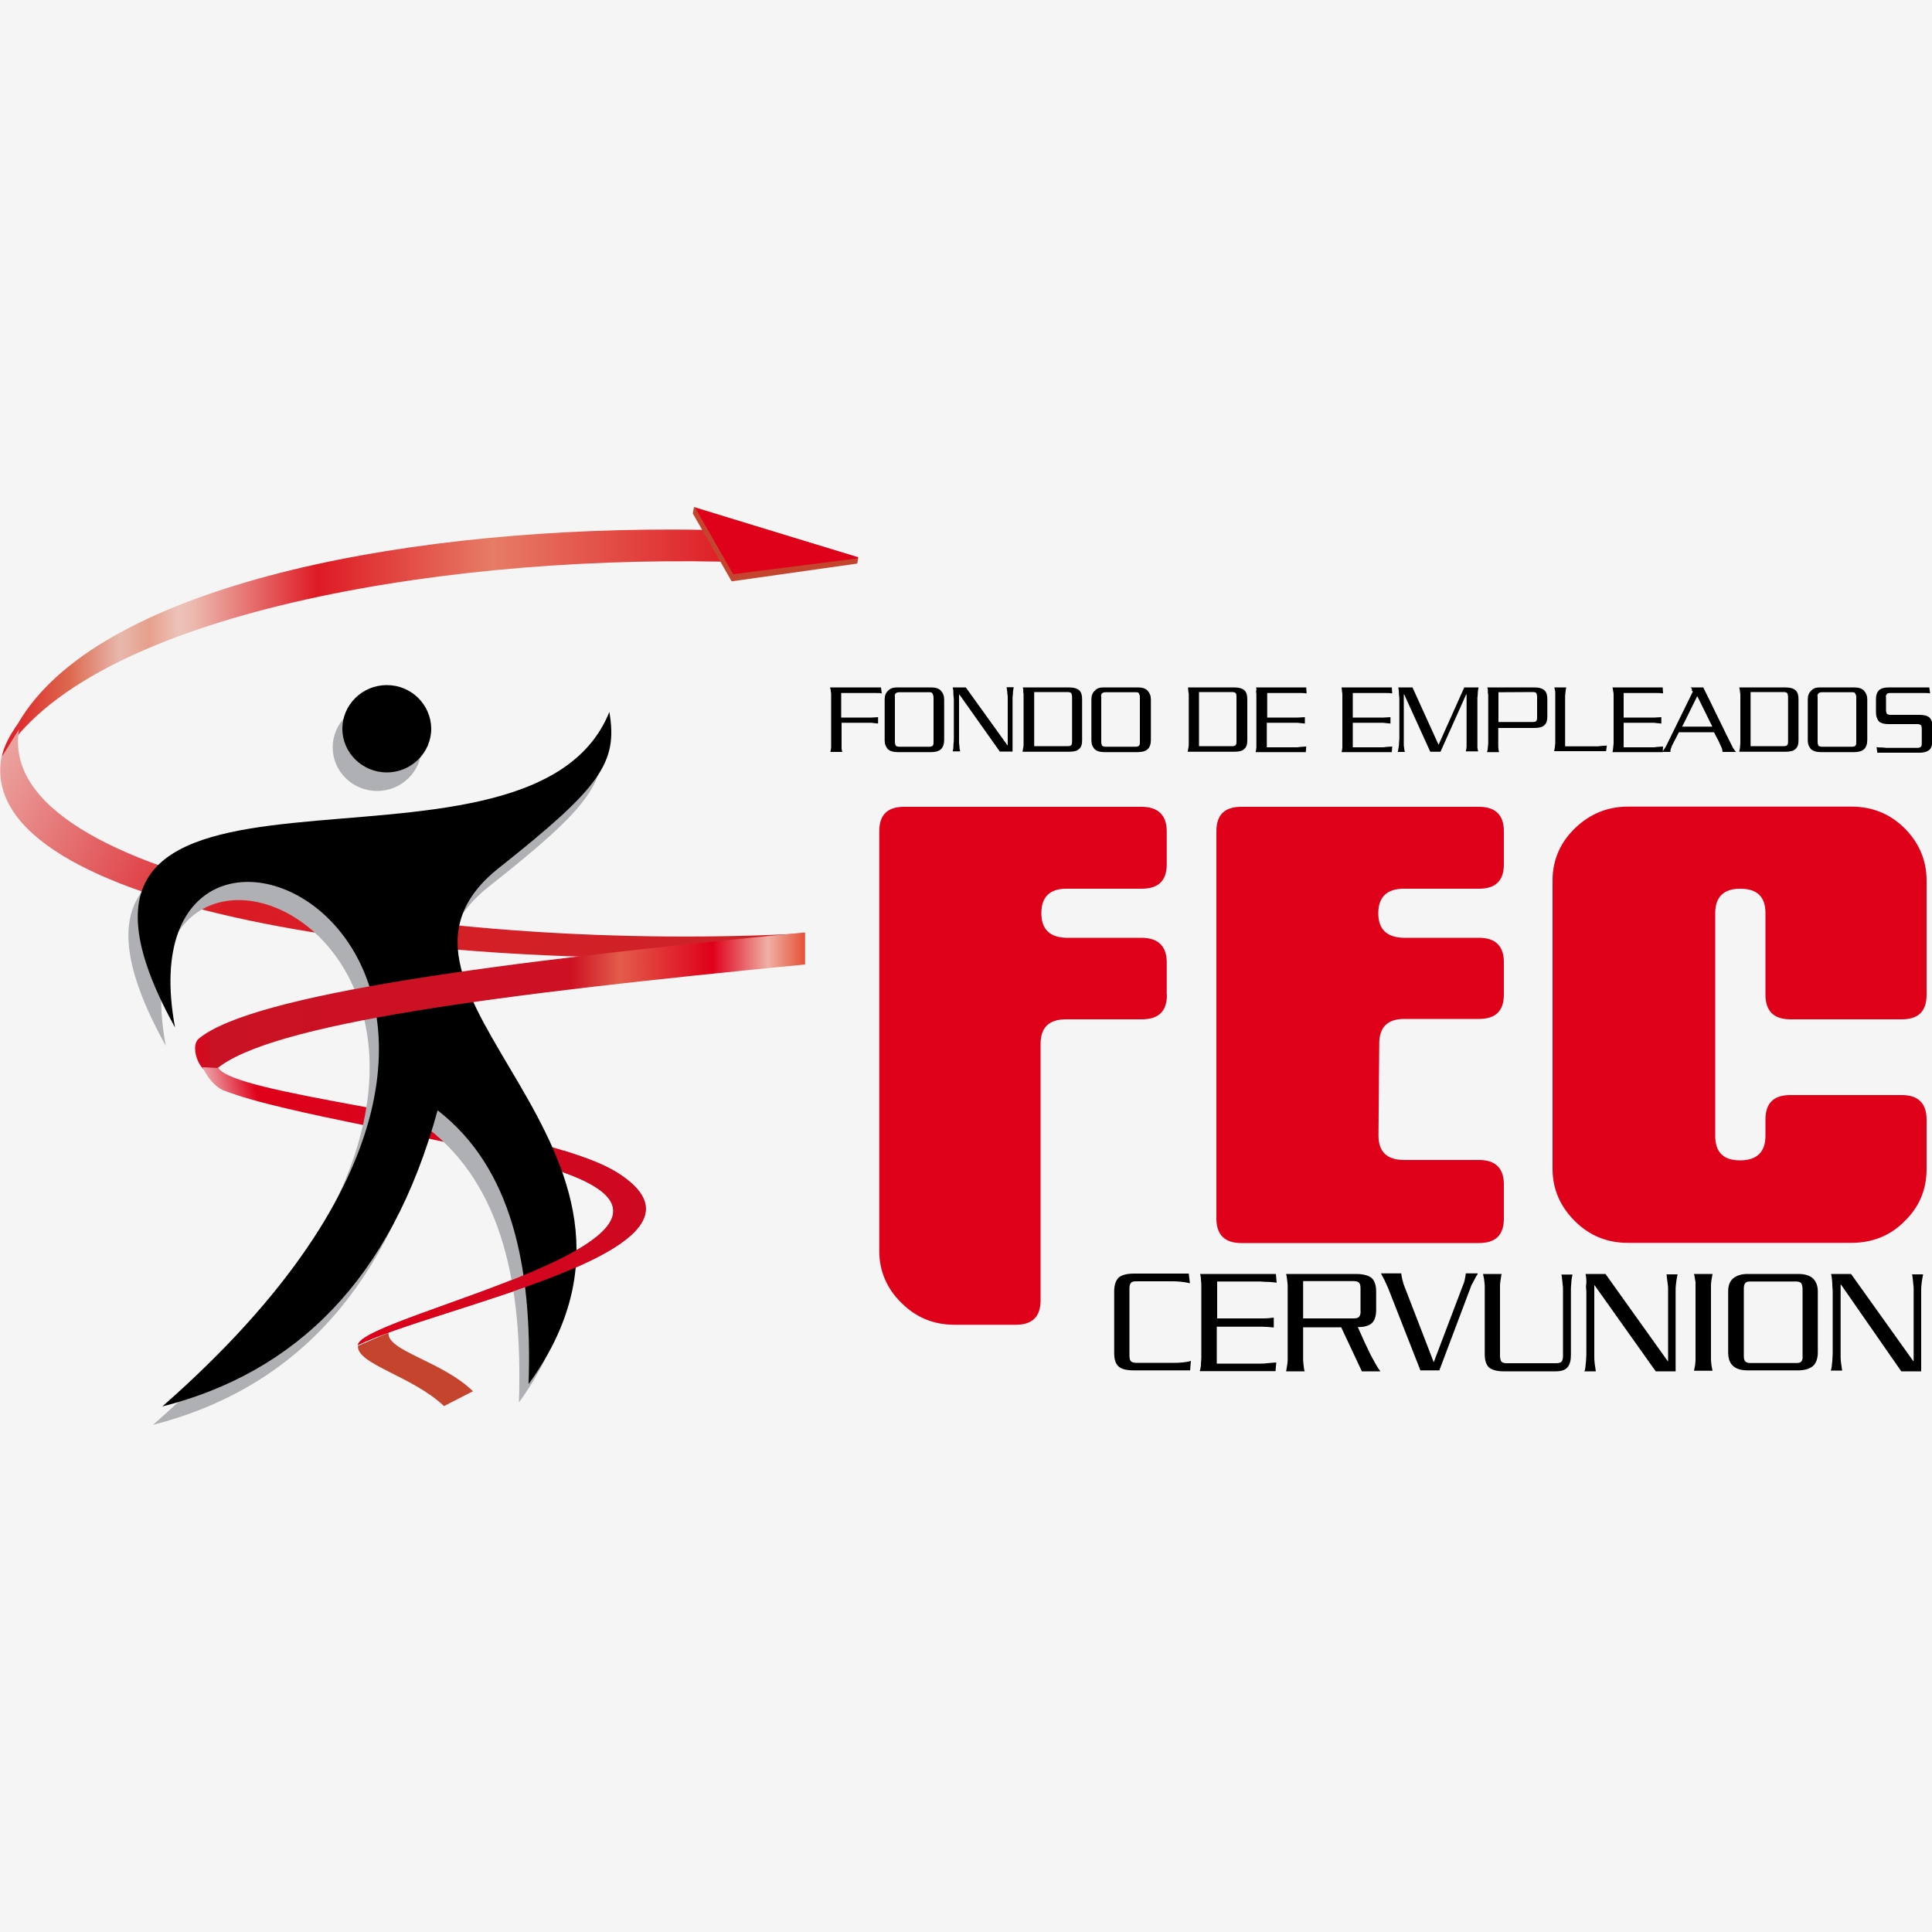 <?xml version="1.0" encoding="utf-8"?>
<!-- Generator: Adobe Illustrator 27.1.1, SVG Export Plug-In . SVG Version: 6.00 Build 0)  -->
<svg version="1.1" id="Capa_1" xmlns="http://www.w3.org/2000/svg" xmlns:xlink="http://www.w3.org/1999/xlink" x="0px" y="0px"
	 viewBox="0 0 1000 1000" style="enable-background:new 0 0 1000 1000;" xml:space="preserve">
<style type="text/css">
	.st0{fill:#F5F5F5;}
	.st1{fill-rule:evenodd;clip-rule:evenodd;fill:#C5442E;}
	
		.st2{clip-path:url(#SVGID_00000104685133186464723490000002159065787740857221_);fill:url(#SVGID_00000117644427641818128660000017688582701588643227_);}
	
		.st3{clip-path:url(#SVGID_00000078037243872986029980000001332543943405555380_);fill:url(#SVGID_00000051376793989900084010000017769108189610924470_);}
	
		.st4{clip-path:url(#SVGID_00000154387109095472926330000003243940317121530282_);fill:url(#SVGID_00000150081219654202258180000001373396158810456217_);}
	.st5{fill-rule:evenodd;clip-rule:evenodd;fill:#DF001A;}
	.st6{fill:#DF001A;}
	.st7{fill-rule:evenodd;clip-rule:evenodd;fill:#AFB0B3;}
	.st8{fill-rule:evenodd;clip-rule:evenodd;}
	
		.st9{clip-path:url(#SVGID_00000047758359831723145120000011545876779850870202_);fill:url(#SVGID_00000017492832100123842460000014282293427796861610_);}
	
		.st10{clip-path:url(#SVGID_00000008863049466674189900000008829629845664021936_);fill:url(#SVGID_00000000201462536810716520000013337358186846307474_);}
</style>
<rect x="0" class="st0" width="1000" height="1000"/>
<g>
	<path d="M947.8,659.4h10.3l32.2,45.1h0.2v-37.1c0-0.6,0-1.6-0.2-2.9c-0.2-1.4-0.2-2.9-0.6-4.9h5.7c-0.4,1.8-0.6,3.3-0.8,4.9
		c-0.2,1.4-0.2,2.5-0.2,3.1v42.2h-10.3l-31.2-44.9h-0.2v36.7c0,1,0,2.1,0.2,3.7c0.2,1.6,0.4,2.9,0.6,4.1h-5.9c0.4-1,0.6-2.5,0.8-5.1
		c0.2-2.3,0.2-4.1,0.2-4.9v-30.5c0-0.4,0-1.6-0.2-3.5C948.4,663.5,948.2,661.5,947.8,659.4 M904.5,659.4H931c3.5,0,6.1,1,7.6,2.5
		c1.6,1.8,2.3,3.9,2.3,6.6V700c0,3.3-1,5.9-2.7,7.2c-1.8,1.4-4.3,2.1-7.6,2.1h-26c-3.5,0-6.1-0.8-7.8-2.5c-1.6-1.6-2.3-3.9-2.3-6.8
		v-31.8c0-2.9,1-5.3,2.7-6.6C899,660.1,901.6,659.4,904.5,659.4 M929.7,663.3h-23.8c-1.2,0-2.1,0.2-2.5,0.8
		c-0.6,0.6-0.8,1.6-0.8,2.9v34.8c0,1.4,0.2,2.3,0.8,2.9c0.6,0.6,1.4,0.8,2.7,0.8h23.6c1.4,0,2.1-0.2,2.7-0.8
		c0.4-0.6,0.8-1.6,0.6-2.9v-34.4c0-1.4-0.2-2.3-0.6-3.1C932,663.7,931,663.3,929.7,663.3 M876.8,659.4h9.6c-0.2,1.2-0.4,2.3-0.6,3.5
		c-0.2,1.2-0.2,2.1-0.2,3.1v36.9c0,0.8,0,2,0.2,3.3c0.2,1.4,0.4,2.3,0.6,3.3h-9.6c0.2-0.8,0.4-2,0.6-3.1c0.2-1.4,0.2-2.3,0.2-3.1
		V666c0-0.4,0-1.2,0-2.5C877.3,662.3,877.2,660.7,876.8,659.4 M820.7,659.4h10.3l32.2,45.1h0.2v-37.1c0-0.6,0-1.6-0.2-2.9
		c-0.2-1.4-0.4-2.9-0.6-4.9h5.7c-0.4,1.8-0.6,3.3-0.8,4.9c-0.2,1.4-0.2,2.5-0.2,3.1v42.2H857l-31.6-44.5h-0.2v36.7
		c0,1,0,2.1,0.2,3.7c0.2,1.6,0.4,2.9,0.6,4.1h-5.9c0.4-1,0.6-2.5,0.8-5.1c0.2-2.3,0.2-4.1,0.2-4.9v-30.5c0-0.4,0-1.6-0.2-3.5
		C821.3,663.5,821.1,661.5,820.7,659.4 M767.6,659.4h9.6c-0.2,1.4-0.4,2.5-0.6,3.7c-0.2,1.2-0.2,2.1-0.2,2.9v35.5
		c0,1.4,0.2,2.3,0.6,3.1c0.4,0.6,1.4,1,2.5,1h26c1.6,0,2.5-0.4,2.9-1c0.4-0.6,0.6-1.6,0.6-2.9v-34.4c0-0.4,0-1.4-0.2-2.7
		s-0.2-3.1-0.6-4.9h5.7c-0.2,1.4-0.6,2.7-0.6,4.5c-0.2,1.6-0.2,2.7-0.2,3.7v33.2c0,2.7-0.4,4.9-1.6,6.4c-1.2,1.6-3.3,2.3-6.4,2.3
		h-26.9c-3.5,0-6.1-0.8-7.6-2.1c-1.4-1.4-2.1-3.7-2.1-6.6V666c0-0.4,0-1.4-0.2-2.7C768.2,661.9,767.8,660.5,767.6,659.4
		 M764.9,659.4c-0.4,0.6-1,1.4-1.4,2.3c-0.6,1-1,2.1-1.8,3.3L745,709.3h-9.8l-16.4-41.8c-0.6-1.6-1.4-3.1-2-4.5
		c-0.6-1.4-1.4-2.5-2-3.9h10.5c0,0.6,0.2,1.6,0.4,2.5c0.2,1.2,0.6,2.1,0.8,3.1l15.6,40.4l0,0l15.4-40.6c0.4-0.8,0.6-1.8,0.8-2.9
		c0.2-1.2,0.4-2.1,0.4-2.5h6.1V659.4z M674.5,663.3v19.1h26c1.6,0,2.5-0.2,3.1-1c0.4-0.6,0.8-1.8,0.6-3.1V667c0-1.6-0.2-2.5-0.8-3.1
		c-0.6-0.6-1.6-0.8-2.9-0.8h-26V663.3z M665.7,659.4h36.1c3.9,0,6.6,0.8,8.2,2.1c1.6,1.6,2.3,3.9,2.3,7.2v9.2c0,3.3-0.8,5.7-2.3,7
		c-1.6,1.4-3.9,2-7.2,2c2.5,5.7,4.7,10.5,6.6,14.3c2,3.7,3.5,6.6,5.1,8.6h-9.6l-10.7-22.8h-19.7v16.4c0,0.6,0,1.6,0.2,2.9
		c0.2,1.4,0.2,2.5,0.6,3.5h-9.6c0.2-1.4,0.4-2.5,0.6-3.7c0.2-1.2,0.2-2.1,0.2-2.7v-37.1c0-0.8,0-1.8-0.2-3.1
		C666.1,661.3,665.9,660.1,665.7,659.4 M621.2,659.4h39.2l0.4,4.5c-1.8-0.2-3.5-0.4-5.1-0.4c-1.8,0-2.7-0.2-3.3-0.2H630v19.1h20.5
		c0.4,0,1.6,0,3.5,0s3.7-0.2,5.3-0.4v5.1c-2.1-0.2-4.1-0.4-5.9-0.4c-1.6,0-2.7,0-3.1,0h-20.5v19.1h23c0.6,0,1.8,0,3.1-0.2
		c1.6-0.2,3.1-0.2,4.7-0.4l-0.4,4.5H621c0.4-1.4,0.6-2.7,0.6-3.7c0-1,0.2-2,0.2-2.9v-37.3c0-1.2,0-2.1-0.2-3.3
		C621.6,661.1,621.4,660.1,621.2,659.4 M615.9,664.2c-1.6-0.4-3.1-0.6-4.9-0.8c-1.8-0.2-3.1-0.2-4.3-0.2h-18.4
		c-1.6,0-2.5,0.2-2.9,0.8c-0.6,0.6-0.8,1.6-0.8,3.1v34.4c0,1.4,0.2,2.3,0.6,2.9c0.4,0.6,1.4,1,2.9,1h19.7c1.2,0,2.5,0,4.3-0.2
		c1.8-0.2,3.1-0.4,4.3-0.8l-0.4,4.9H587c-3.9,0-6.4-0.6-8-2c-1.6-1.4-2.3-3.7-2.3-7v-32c0-3.1,0.8-5.5,2.3-7c1.6-1.4,4.3-2.1,8-2.1
		h28.3L615.9,664.2z"/>
	<path class="st1" d="M244.8,720.1c-16-15.6-44.7-20.9-43.7-30.3l-15.8,6.8c-1,9.4,28.5,15.8,44.5,31.2L244.8,720.1z"/>
	<g>
		<g>
			<defs>
				<path id="SVGID_1_" d="M116.1,564.5c30.7,12.1,114.4,24.2,165.8,39.2c117.9,34.4-94.9,76.7-96.6,92.5
					c40.6-19.7,184.7-47.4,140.8-84.5c-8.2-7-18.5-10.9-28.7-14.3C236,576.6,121.6,566.2,113,552.8l-8.2-0.4
					C106.1,554.7,109.7,561.9,116.1,564.5"/>
			</defs>
			<clipPath id="SVGID_00000080207006077658078790000006545785961337061789_">
				<use xlink:href="#SVGID_1_"  style="overflow:visible;"/>
			</clipPath>
			
				<linearGradient id="SVGID_00000039828451337879862450000013332632491976015791_" gradientUnits="userSpaceOnUse" x1="-206.427" y1="1056.496" x2="-201.802" y2="1056.496" gradientTransform="matrix(69.32 -18.161 11.547 44.075 2200.817 -49647.09)">
				<stop  offset="0" style="stop-color:#DF001A"/>
				<stop  offset="0.1" style="stop-color:#F1E2E0"/>
				<stop  offset="0.2" style="stop-color:#DF001A"/>
				<stop  offset="1" style="stop-color:#C30D23"/>
			</linearGradient>
			
				<polygon style="clip-path:url(#SVGID_00000080207006077658078790000006545785961337061789_);fill:url(#SVGID_00000039828451337879862450000013332632491976015791_);" points="
				69.6,561.5 380.8,479.5 434.9,686.9 123.5,768.9 			"/>
		</g>
	</g>
	<g>
		<g>
			<defs>
				<path id="SVGID_00000112600828907190678010000004452740057240922534_" d="M9.3,374.5c-3.9,5.5-7.6,12.1-8.4,17.6
					C44.4,320,220,287.6,373.2,290.7l6.4-16c-10.7-0.4-21.7-0.6-32.6-0.6C202.4,274,49.7,304.6,9.3,374.5"/>
			</defs>
			<clipPath id="SVGID_00000138558102132011903780000005793907327466314131_">
				<use xlink:href="#SVGID_00000112600828907190678010000004452740057240922534_"  style="overflow:visible;"/>
			</clipPath>
			
				<linearGradient id="SVGID_00000085218177067802006680000003968510896282573998_" gradientUnits="userSpaceOnUse" x1="-205.703" y1="1054.98" x2="-201.081" y2="1054.98" gradientTransform="matrix(81.957 0 0 26.335 16860.266 -27450.199)">
				<stop  offset="0" style="stop-color:#DE1A24"/>
				<stop  offset="9.000000e-02" style="stop-color:#DD684E"/>
				<stop  offset="0.16" style="stop-color:#E8B8AD"/>
				<stop  offset="0.2" style="stop-color:#E79F8C"/>
				<stop  offset="0.24" style="stop-color:#EDC3BA"/>
				<stop  offset="0.26" style="stop-color:#ECB9AE"/>
				<stop  offset="0.43" style="stop-color:#DE1A24"/>
				<stop  offset="0.67" style="stop-color:#E77C66"/>
				<stop  offset="1" style="stop-color:#DE1A24"/>
			</linearGradient>
			
				<rect x="0.7" y="274" style="clip-path:url(#SVGID_00000138558102132011903780000005793907327466314131_);fill:url(#SVGID_00000085218177067802006680000003968510896282573998_);" width="378.8" height="117.9"/>
		</g>
	</g>
	<g>
		<g>
			<defs>
				<path id="SVGID_00000101093033049368713300000003905134435232614591_" d="M0.7,392.1C-13.2,471.3,222.5,504.1,407,494l9.4-10.9
					C231.9,493.2-4,456.9,9.9,377.4L0.7,392.1z"/>
			</defs>
			<clipPath id="SVGID_00000150088515726789956470000013612989079944704669_">
				<use xlink:href="#SVGID_00000101093033049368713300000003905134435232614591_"  style="overflow:visible;"/>
			</clipPath>
			
				<linearGradient id="SVGID_00000147196364143462235890000010989233445496644018_" gradientUnits="userSpaceOnUse" x1="-206.422" y1="1025.033" x2="-201.787" y2="1025.033" gradientTransform="matrix(83.428 47.094 -39.208 69.457 57417.152 -61143.648)">
				<stop  offset="0" style="stop-color:#E47567"/>
				<stop  offset="1.000000e-02" style="stop-color:#EDB8B2"/>
				<stop  offset="0.37" style="stop-color:#DB1B24"/>
				<stop  offset="1" style="stop-color:#CB2429"/>
			</linearGradient>
			
				<polygon style="clip-path:url(#SVGID_00000150088515726789956470000013612989079944704669_);fill:url(#SVGID_00000147196364143462235890000010989233445496644018_);" points="
				90.7,192.7 470.1,408.3 312.5,689 -66.9,473.5 			"/>
		</g>
	</g>
	<polygon class="st1" points="358.6,265.8 378.7,300.9 443.7,291.7 444.3,288.6 359.2,262.4 	"/>
	<polygon class="st5" points="359.8,262.8 379.5,297.2 443.9,289 444.1,288.4 	"/>
	<path class="st6" d="M997.2,605.1c0,10.5-3.7,19.5-11.3,26.9c-7.4,7.6-16.8,11.3-27.7,11.3H842.6c-10.7,0-19.9-3.7-27.5-11.3
		s-11.5-16.6-11.5-26.9V455.7c0-10.5,3.9-19.5,11.5-26.9c7.6-7.4,16.8-11.3,27.5-11.3h115.6c10.9,0,20.1,3.7,27.7,11.3
		c7.4,7.4,11.3,16.6,11.3,26.9v59.2c0,8.6-4.3,12.7-12.9,12.7h-57.6c-8.6,0-12.9-4.3-12.9-12.7v-42.2c0-8.6-4.3-12.7-13.1-12.7
		c-8.6,0-12.9,4.3-12.9,12.7v115.2c0,8.6,4.3,12.7,12.9,12.7c8.6,0,13.1-4.3,13.1-12.7v-8.4c0-8.6,4.3-12.7,12.9-12.7h57.6
		c8.6,0,12.9,4.3,12.9,12.7V605.1z M778.4,630.7c0,8.6-4.3,12.7-12.9,12.7h-123c-8.6,0-12.9-4.3-12.9-12.7V430.3
		c0-8.6,4.3-12.7,12.9-12.7h123c8.6,0,12.9,4.3,12.9,12.7v17c0,8.6-4.3,12.7-12.9,12.7h-39c-8.6,0-13.1,4.3-13.1,12.7
		c0,8.2,4.3,12.5,13.1,12.7h39c8.6,0,12.9,4.3,12.9,12.7v16.6c0,8.6-4.3,12.7-12.9,12.7h-38.7c-8.6,0-12.9,4.3-12.9,12.7l-0.4,47.6
		c0,8.6,4.5,12.7,13.3,12.7h38.7c8.6,0,12.9,4.3,12.9,12.7V630.7z M604,514.9c0,8.6-4.3,12.7-13.1,12.7h-39.2
		c-8.8,0-13.1,4.3-13.1,12.7V673c0,8.6-4.3,12.7-12.9,12.7h-31.6c-10.7,0-19.9-3.7-27.5-11.3c-7.6-7.4-11.5-16.6-11.5-26.9V430.3
		c0-8.6,4.3-12.7,12.9-12.7h122.8c8.6,0,13.1,4.3,13.1,12.7v17c0,8.6-4.3,12.7-13.1,12.7h-38.9c-8.6,0-12.9,4.3-12.9,12.7
		c0,8.2,4.3,12.5,12.9,12.7h38.9c8.6,0,13.1,4.3,13.1,12.7v16.8H604z"/>
	<path d="M998.6,355.8l0.4,3.1c-0.8-0.2-1.8-0.2-2.9-0.2c-1.2,0-2,0-2.7,0h-15c-1,0-1.6,0.2-1.8,0.6c-0.4,0.4-0.6,1-0.4,2v6.1
		c0,1,0.2,1.6,0.4,2c0.4,0.4,1,0.6,2,0.6h14.8c2.5,0,4.1,0.4,5.3,1.4c1,1,1.6,2.5,1.4,4.5v7.8c0,2.3-0.6,3.9-1.8,4.7
		c-1.2,0.8-2.7,1.2-4.9,1.2h-21.7l-0.4-2.9c1,0.2,2,0.2,2.9,0.2c1,0,1.8,0.2,2.1,0.2h16c1,0,1.6-0.2,2-0.6c0.4-0.4,0.4-1.2,0.4-2.1
		v-7c0-1-0.2-1.8-0.4-2c-0.4-0.4-1-0.6-1.8-0.6h-14.8c-2.7,0-4.7-0.6-5.5-1.8c-0.8-1.2-1.2-2.5-1.2-4.3v-6.8c0-2,0.4-3.3,1.4-4.5
		c1-1,2.7-1.6,5.3-1.6h20.9V355.8z M942.2,355.8h17.6c2.3,0,4.1,0.6,5.1,1.8c1,1.2,1.6,2.5,1.6,4.5v20.9c0,2.1-0.6,3.9-1.8,4.9
		c-1.2,1-2.9,1.4-5.1,1.4h-17.2c-2.3,0-4.1-0.6-5.1-1.6c-1-1.2-1.6-2.5-1.6-4.5V362c0-2,0.6-3.5,1.8-4.5
		C938.5,356.2,940,355.8,942.2,355.8 M958.8,358.3H943c-0.8,0-1.4,0.2-1.8,0.6s-0.6,1-0.4,2v23c0,1,0.2,1.6,0.4,2
		c0.4,0.4,1,0.6,1.8,0.6h15.6c0.8,0,1.6-0.2,1.8-0.6c0.4-0.4,0.4-1,0.4-2v-22.6c0-1,0-1.6-0.4-2
		C960.3,358.5,959.7,358.3,958.8,358.3 M906.1,358.3v27.9h17.2c1,0,1.6-0.2,1.8-0.6c0.4-0.4,0.4-1,0.4-2v-22.8c0-0.8-0.2-1.6-0.4-2
		c-0.4-0.4-1-0.6-2-0.6H906.1z M900.2,355.8H924c2.7,0,4.5,0.6,5.5,1.6c1,1,1.4,2.5,1.4,4.5v21.3c0,2-0.4,3.5-1.6,4.5
		c-1,1-2.7,1.4-5.3,1.4h-23.8c0.2-0.4,0.2-1.2,0.4-2c0-0.8,0.2-1.6,0.2-2.5v-24.8c0-0.4,0-1-0.2-1.8
		C900.6,357.1,900.4,356.5,900.2,355.8 M878.5,360.3L878.5,360.3l-7.8,15.8h15.6L878.5,360.3z M875,355.8h6.6
		c2.7,5.5,5.1,10.2,7,14.3c2,3.9,3.5,7.2,4.9,10c1.4,2.7,2.3,4.7,3.1,6.2c0.8,1.6,1.4,2.3,2,2.9h-7c0-0.4-0.2-0.8-0.2-1.2
		s-0.2-0.8-0.4-1.2c-0.6-1.4-1.2-2.7-1.8-3.9s-1.4-2.5-2-3.9h-18.2c-0.6,1.2-1.2,2.3-1.8,3.5c-0.6,1.2-1.2,2.3-1.8,3.5
		c-0.2,0.6-0.4,1-0.6,1.6c-0.2,0.6-0.2,1-0.2,1.6h-4.3c0.4-0.4,0.8-1,1.2-1.6c0.4-0.6,0.8-1.2,1.2-2.1l13.5-27.5
		c-0.2-0.2-0.4-0.6-0.6-0.8C876,356.7,875.6,356.3,875,355.8 M834.6,355.8h26l0.2,3.1c-1.2-0.2-2.3-0.2-3.3-0.2c-1.2,0-1.8,0-2.1,0
		h-15v12.7h13.7c0.4,0,1.2,0,2.3,0c1.2,0,2.3-0.2,3.5-0.2v3.3c-1.4-0.2-2.7-0.2-3.9-0.4c-1.2,0-1.8,0-2.1,0h-13.5v12.7h15.2
		c0.4,0,1.2,0,2.1-0.2c1,0,2-0.2,3.1-0.2l-0.2,2.9h-26c0.2-1,0.4-1.8,0.4-2.5s0.2-1.4,0.2-2v-24.8c0-0.8,0-1.4-0.2-2.1
		C834.8,356.9,834.8,356.3,834.6,355.8 M804.5,355.8h6.2c-0.2,1-0.4,1.8-0.4,2.5c0,0.8-0.2,1.4-0.2,1.8v26.2h16c0.6,0,1.6,0,2.5-0.2
		c1,0,2.1-0.2,3.1-0.2l-0.4,2.9h-26.9c0.2-0.6,0.2-1.2,0.4-2.1c0-0.8,0.2-1.6,0.2-2v-25c0-0.2,0-0.8,0-1.6
		C804.9,357.3,804.7,356.5,804.5,355.8 M775.6,358.3v15.4h17.8c1,0,1.6-0.2,1.8-0.6c0.4-0.4,0.4-1.2,0.4-2.1v-10.2
		c0-1-0.2-1.6-0.4-2s-1-0.6-1.8-0.6L775.6,358.3L775.6,358.3z M769.8,355.8h24.4c2.5,0,4.3,0.6,5.3,1.6s1.4,2.5,1.4,4.5v8.8
		c0,2.1-0.4,3.7-1.6,4.7c-1,1-2.7,1.4-5.3,1.4h-18.5v8.2c0,0.2,0,0.6,0,1.6c0,0.8,0.2,1.8,0.4,2.7h-6.2c0.2-0.8,0.4-1.6,0.4-2.3
		c0-0.8,0.2-1.6,0.2-2v-24.6c0-0.4,0-1.2-0.2-2.1C770.2,356.9,770,356.3,769.8,355.8 M723.7,355.8h7.4l13.5,29.7l13.3-29.7h7.4
		c-0.2,1-0.4,2-0.4,3.1s-0.2,2-0.2,2.3v23.6c0,0.4,0,1,0,1.8c0,0.8,0.2,1.6,0.4,2.3h-6.4c0.2-1,0.4-1.8,0.4-2.5s0-1.4,0-1.6v-25.4
		h-0.2l-13.3,29.7h-5.3l-13.5-29.7h-0.2v25.8c0,0.6,0,1.2,0.2,2c0,0.8,0.2,1.4,0.4,2h-3.7c0.2-1,0.4-2.1,0.6-3.7
		c0-1.6,0.2-2.5,0.2-3.1v-20.1c0-0.6,0-1.6-0.2-2.9C724.1,357.7,723.9,356.5,723.7,355.8 M694.4,355.8h26l0.2,3.1
		c-1.2-0.2-2.3-0.2-3.3-0.2c-1.2,0-1.8,0-2.1,0h-15v12.7h13.7c0.4,0,1,0,2.3,0c1.2,0,2.3-0.2,3.5-0.2v3.3c-1.4-0.2-2.7-0.2-3.9-0.4
		c-1.2,0-1.8,0-2.1,0h-13.5v12.7h15.2c0.4,0,1.2,0,2.1-0.2c1,0,2-0.2,3.1-0.2l-0.2,2.9h-26c0.2-1,0.4-1.8,0.4-2.5s0-1.4,0-2v-24.8
		c0-0.8,0-1.4-0.2-2.1C694.6,356.9,694.4,356.3,694.4,355.8 M650.1,355.8h26l0.2,3.1c-1.2-0.2-2.3-0.2-3.3-0.2c-1.2,0-1.8,0-2.1,0
		h-15v12.7h13.7c0.4,0,1.2,0,2.3,0c1.2,0,2.3-0.2,3.5-0.2v3.3c-1.4-0.2-2.7-0.2-3.9-0.4c-1.2,0-1.8,0-2.1,0h-13.7v12.7h15.2
		c0.4,0,1.2,0,2.1-0.2c1,0,2-0.2,3.1-0.2l-0.2,2.9h-26c0.2-1,0.4-1.8,0.4-2.5s0-1.4,0-2v-24.8c0-0.8,0-1.4-0.2-2.1
		C650.5,356.9,650.3,356.3,650.1,355.8 M620.6,358.3v27.9h17.2c1,0,1.6-0.2,1.8-0.6c0.4-0.4,0.4-1,0.4-2v-22.8c0-0.8,0-1.6-0.4-2
		c-0.4-0.4-1-0.6-2-0.6H620.6z M614.9,355.8h23.8c2.7,0,4.5,0.6,5.5,1.6c1,1,1.4,2.5,1.4,4.5v21.3c0,2-0.4,3.5-1.6,4.5
		c-1,1-2.7,1.4-5.3,1.4h-24c0.2-0.4,0.2-1.2,0.4-2s0.2-1.6,0.2-2.5v-24.8c0-0.4,0-1-0.2-1.8C615.1,357.1,614.9,356.5,614.9,355.8
		 M571.4,355.8H589c2.3,0,4.1,0.6,5.1,1.8c1,1.2,1.6,2.5,1.6,4.5v20.9c0,2.1-0.6,3.9-1.8,4.9c-1.2,1-2.9,1.4-5.1,1.4h-17.2
		c-2.3,0-4.1-0.6-5.1-1.6c-1-1.2-1.6-2.5-1.6-4.5V362c0-2,0.6-3.5,1.8-4.5C567.7,356.2,569.3,355.8,571.4,355.8 M588,358.3h-15.8
		c-0.8,0-1.4,0.2-1.8,0.6s-0.6,1-0.4,2v23c0,1,0.2,1.6,0.4,2c0.4,0.4,1,0.6,1.8,0.6h15.6c0.8,0,1.6-0.2,1.8-0.6c0.4-0.4,0.4-1,0.4-2
		v-22.6c0-1,0-1.6-0.4-2C589.6,358.5,589,358.3,588,358.3 M535.3,358.3v27.9h17.4c1,0,1.6-0.2,1.8-0.6c0.4-0.4,0.4-1,0.4-2v-22.8
		c0-0.8-0.2-1.6-0.4-2c-0.4-0.4-1-0.6-2-0.6H535.3z M529.4,355.8h23.8c2.7,0,4.5,0.6,5.5,1.6s1.4,2.5,1.4,4.5v21.3
		c0,2-0.4,3.5-1.6,4.5c-1,1-2.7,1.4-5.3,1.4h-24c0.2-0.4,0.2-1.2,0.4-2c0.2-0.8,0.2-1.6,0.2-2.5v-24.8c0-0.4,0-1-0.2-1.8
		C529.8,357.1,529.6,356.5,529.4,355.8 M493.1,355.8h6.8l21.5,29.9h0.2V361c0-0.4,0-1.2-0.2-2c0-1-0.2-2-0.4-3.3h3.7
		c-0.2,1.2-0.4,2.1-0.4,3.1s-0.2,1.8-0.2,2.1V389h-6.6l-20.9-29.5h-0.2v24.4c0,0.6,0,1.4,0.2,2.3c0,1,0.2,2,0.4,2.7h-3.9
		c0.2-0.6,0.4-1.8,0.4-3.3c0.2-1.6,0.2-2.7,0.2-3.3v-20.1c0-0.2,0-1-0.2-2.3C493.5,358.5,493.5,357.1,493.1,355.8 M464.4,355.8H482
		c2.3,0,4.1,0.6,5.1,1.8c1,1.2,1.6,2.5,1.6,4.5v20.9c0,2.1-0.6,3.9-1.8,4.9c-1.2,1-2.9,1.4-5.1,1.4h-17.2c-2.3,0-4.1-0.6-5.1-1.6
		c-1-1.2-1.6-2.5-1.6-4.5V362c0-2,0.6-3.5,1.8-4.5C460.9,356.2,462.5,355.8,464.4,355.8 M481.2,358.3h-15.8c-0.8,0-1.4,0.2-1.8,0.6
		c-0.4,0.4-0.6,1-0.4,2v23c0,1,0.2,1.6,0.4,2c0.4,0.4,1,0.6,1.8,0.6H481c0.8,0,1.6-0.2,1.8-0.6c0.4-0.4,0.4-1,0.4-2v-22.6
		c0-1-0.2-1.6-0.4-2C482.6,358.5,482,358.3,481.2,358.3 M456,355.8l0.4,3.1c-1-0.2-2.1-0.2-3.3-0.2c-1.2,0-2.1,0-2.9,0h-14.8v12.7
		h13.3c0.4,0,1.2,0,2.5,0c1.2,0,2.3-0.2,3.3-0.2v3.3c-1.4-0.2-2.5-0.2-3.5-0.4c-1.2,0-2,0-2.3,0h-13.1V385c0,0.6,0,1.2,0,2.1
		c0,0.8,0.2,1.6,0.4,2.1h-6.2c0.2-1,0.4-1.8,0.4-2.5s0-1.4,0-2v-24.8c0-0.8,0-1.4-0.2-2.1c0-0.8-0.2-1.4-0.4-2H456V355.8z"/>
	<path class="st7" d="M310.6,378c4.5,26.2-4.5,39-57.2,80.6c-82.4,65,104.5,143.9,15.2,267.3c2-60.7-8.6-111.9-46.9-141.7
		c-24,87.9-73.8,135.7-142.5,153.3c263.6-231.4-24.4-363.9,6.6-196.2C-8.1,372,268.2,483.3,310.6,378"/>
	<path class="st7" d="M195.2,364.2c-12.7,0-23,10.2-23,22.6c0,12.5,10.3,22.6,23,22.6c12.7,0,23-10.2,23-22.6
		C218.2,374.3,208.1,364.2,195.2,364.2"/>
	<path class="st8" d="M315.4,368.5c4.5,26.2-4.5,39-57,80.6c-82.4,65,104.5,143.9,15.2,267.3c2-60.7-8.6-111.9-47.1-141.7
		c-24,87.9-73.6,135.7-142.5,153.3c263.6-231.4-24.4-363.7,6.6-196.2C-3.2,362.2,273.1,473.5,315.4,368.5"/>
	<path class="st8" d="M200.2,354.6c-12.7,0-23,10.2-23,22.6s10.3,22.6,23,22.6s23-10.2,23-22.6C223.1,364.7,212.9,354.6,200.2,354.6
		"/>
	<g>
		<g>
			<defs>
				<path id="SVGID_00000043440586432419111760000013007769511929364927_" d="M103,537.5c-5.7,4.5,1.8,22.1,8.6,16.2
					c27.5-24,147.4-39.2,305.2-54.5v-16.6C258.2,497.9,131.1,514.5,103,537.5"/>
			</defs>
			<clipPath id="SVGID_00000176725863801671475070000000078396114422691973_">
				<use xlink:href="#SVGID_00000043440586432419111760000013007769511929364927_"  style="overflow:visible;"/>
			</clipPath>
			
				<linearGradient id="SVGID_00000062903078888744303100000002471337867310433704_" gradientUnits="userSpaceOnUse" x1="-201.237" y1="1080.947" x2="-196.623" y2="1080.947" gradientTransform="matrix(69.19 0 0 16.576 14021.092 -17397.185)">
				<stop  offset="0" style="stop-color:#DF001A"/>
				<stop  offset="4.000000e-02" style="stop-color:#C91223"/>
				<stop  offset="0.62" style="stop-color:#CE1023"/>
				<stop  offset="0.7" style="stop-color:#E35C4A"/>
				<stop  offset="0.85" style="stop-color:#DF001A"/>
				<stop  offset="0.94" style="stop-color:#EFB0A6"/>
				<stop  offset="1" style="stop-color:#E55236"/>
			</linearGradient>
			
				<rect x="97.5" y="482.7" style="clip-path:url(#SVGID_00000176725863801671475070000000078396114422691973_);fill:url(#SVGID_00000062903078888744303100000002471337867310433704_);" width="319.2" height="76.9"/>
		</g>
	</g>
	<g>
		<g>
			<defs>
				<path id="SVGID_00000138539969127444940350000011085824380087323550_" d="M291.6,606.8c95.5,33.8-104.7,74.2-106.4,89.4
					c40.6-19.7,184.7-47.4,140.8-84.5c-9.6-8.2-22.5-12.5-34.4-16.2L291.6,606.8z M116.1,564.5l-3.1-11.7l-8.2-0.4
					C106.1,554.7,109.7,561.9,116.1,564.5"/>
			</defs>
			<clipPath id="SVGID_00000114037891735804593860000005321331609183708082_">
				<use xlink:href="#SVGID_00000138539969127444940350000011085824380087323550_"  style="overflow:visible;"/>
			</clipPath>
			
				<linearGradient id="SVGID_00000048485204411640611650000007796487700717898682_" gradientUnits="userSpaceOnUse" x1="-206.438" y1="1056.437" x2="-201.813" y2="1056.437" gradientTransform="matrix(69.358 -18.17 11.553 44.099 2203.519 -49673.555)">
				<stop  offset="0" style="stop-color:#DF001A"/>
				<stop  offset="0.1" style="stop-color:#F1E2E0"/>
				<stop  offset="0.2" style="stop-color:#DF001A"/>
				<stop  offset="1" style="stop-color:#C30D23"/>
			</linearGradient>
			
				<polygon style="clip-path:url(#SVGID_00000114037891735804593860000005321331609183708082_);fill:url(#SVGID_00000048485204411640611650000007796487700717898682_);" points="
				69.6,561.5 368.9,482.7 422.2,686.9 122.7,765.8 			"/>
		</g>
	</g>
</g>
</svg>
